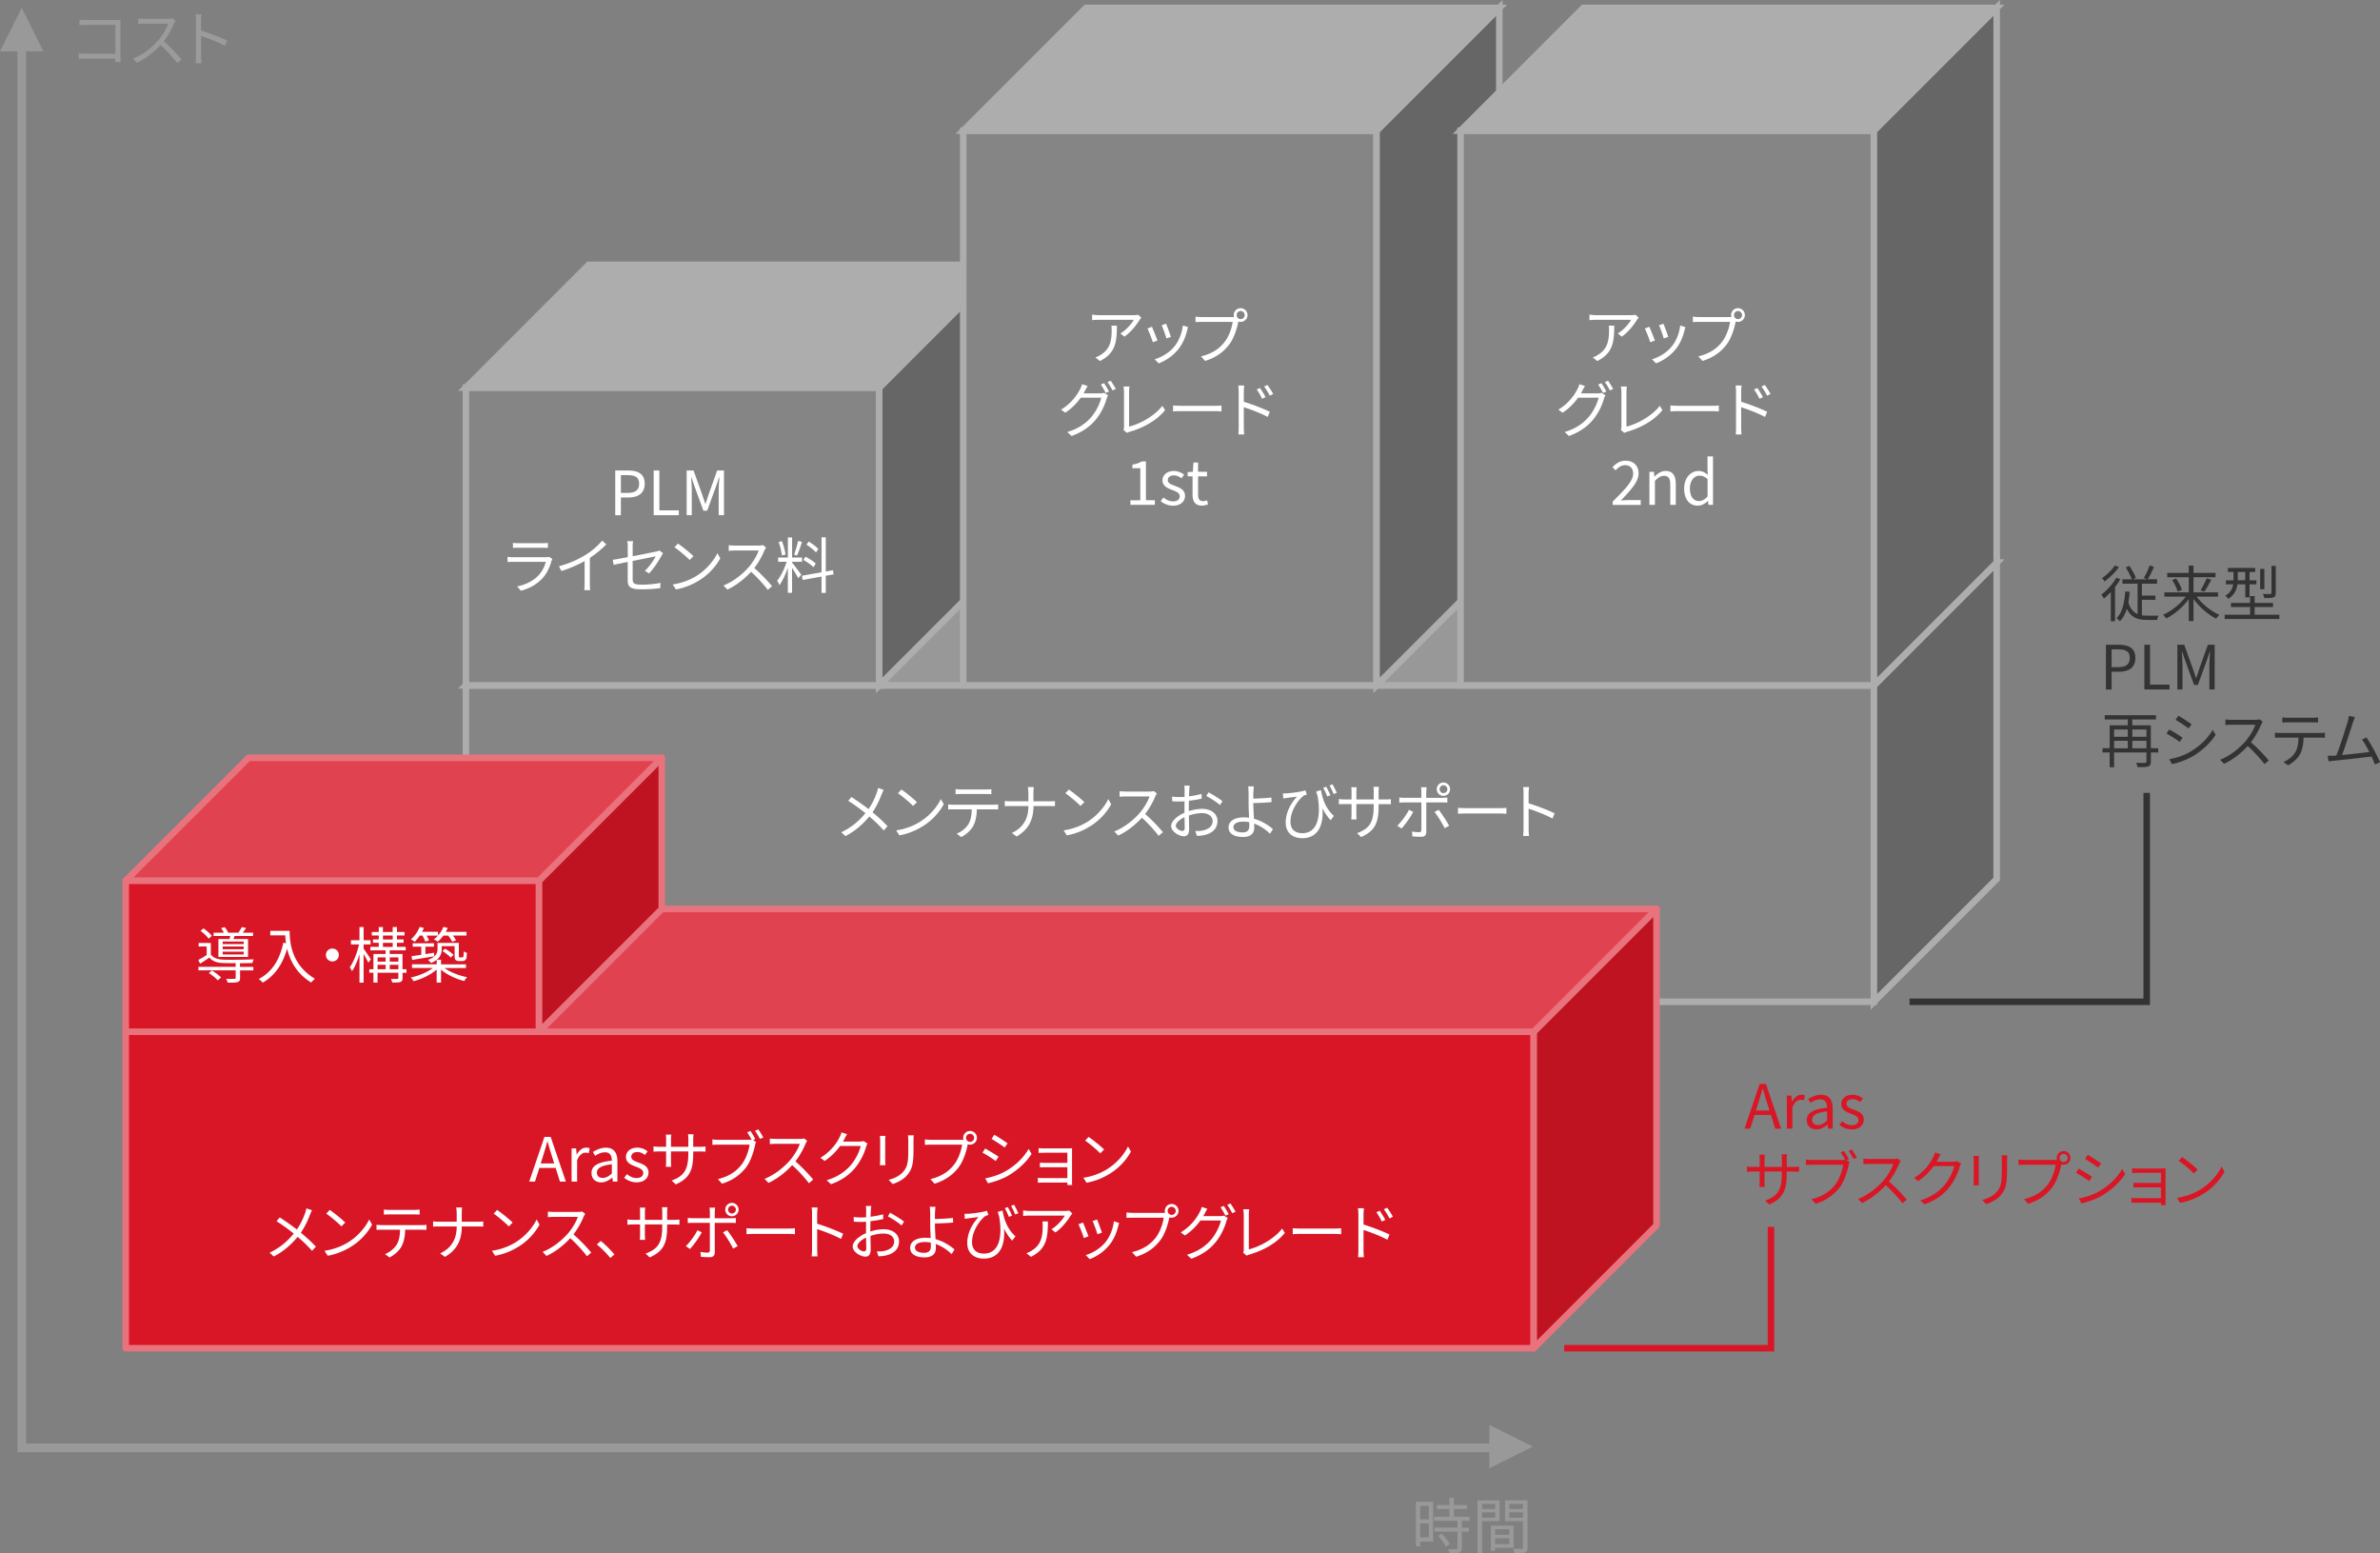 <svg id="b" data-name="レイヤー 2" xmlns="http://www.w3.org/2000/svg" viewBox="0 0 547.54 357.31"><rect x="0" y="0" width="547.54" height="357.31" fill="#808080" stroke="none"/><defs><style>.f,.h{stroke-width:0}.i{fill:#bf1321}.i,.j,.l,.n,.p,.q{stroke-width:1.5px}.i,.j,.n,.q{fill-rule:evenodd}.i,.p,.q{stroke:#e8737d;stroke-linecap:round;stroke-linejoin:round}.p{fill:#d91626}.j{fill:#666}.j,.l,.n{stroke-miterlimit:10;stroke:#adadad}.f{fill:#999}.l{fill:#858585}.n{fill:#adadad}.q{fill:#e0424f}.h{fill:#fff}</style></defs><g id="c" data-name="text"><path class="l" d="M107.18 157.64h323.93v72.79H107.18z"/><path class="j" d="m431.11 157.64 28.24-28.24v72.79l-28.24 28.24v-72.79z"/><path style="fill:#989898;stroke:#adadad;stroke-miterlimit:10;fill-rule:evenodd;stroke-width:1.5px" d="m107.18 157.64 28.24-28.24h323.93l-28.24 28.24H107.18z"/><path class="l" d="M107.18 89.16h95.09v68.48h-95.09z"/><path class="j" d="m202.27 89.16 28.24-28.24v68.48l-28.24 28.24V89.16z"/><path class="n" d="m107.18 89.16 28.24-28.24h95.09l-28.24 28.24h-95.09z"/><path class="h" d="M141.54 108.22h2.94c2.3 0 3.84.78 3.84 3.03s-1.53 3.18-3.78 3.18h-1.7v4.08h-1.3v-10.28Zm2.83 5.16c1.81 0 2.66-.66 2.66-2.13s-.91-1.96-2.72-1.96h-1.47v4.09h1.53Zm6.02-5.16h1.3v9.17h4.48v1.11h-5.79v-10.28Zm7.6 0h1.57l1.97 5.5c.24.71.48 1.43.73 2.14h.07c.24-.71.46-1.43.7-2.14l1.96-5.5h1.57v10.28h-1.22v-5.69c0-.88.1-2.13.17-3.03h-.06l-.81 2.34-1.95 5.34h-.87l-1.95-5.34-.81-2.34H159c.06.9.15 2.14.15 3.03v5.69h-1.18v-10.28Zm-31.1 20.75c-.38 1.39-1.01 2.84-2.04 3.98-1.47 1.61-3.22 2.44-5.01 2.93l-.87-.99c1.99-.41 3.74-1.3 4.93-2.56.85-.9 1.41-2.09 1.67-3.1h-7.44c-.34 0-.87.01-1.37.04v-1.18c.52.06 1 .08 1.37.08h7.38c.32 0 .62-.03.77-.11l.8.5c-.07.13-.15.31-.18.41Zm-7.62-4.03h5.5c.45 0 .94-.01 1.28-.07v1.16c-.34-.03-.81-.04-1.29-.04h-5.49c-.43 0-.88.01-1.26.04v-1.16c.36.06.81.07 1.26.07Zm15.45 2.69c1.46-.91 2.86-2.13 3.82-3.29l.94.87c-1.06 1.11-2.35 2.17-3.78 3.12v5.91c0 .53.03 1.22.08 1.5h-1.37c.04-.27.08-.97.08-1.5v-5.18c-1.47.84-3.39 1.68-5.34 2.28l-.56-1.09c2.42-.66 4.57-1.64 6.12-2.62Zm9.7 1.62c-1.42.29-2.66.55-3.24.67l-.21-1.16c.63-.08 1.96-.32 3.45-.6v-2.4c0-.42-.03-.88-.1-1.29h1.33c-.07.41-.1.88-.1 1.29v2.19c2.38-.46 4.83-.97 5.42-1.09.31-.07.57-.15.74-.25l.83.64c-.1.14-.24.38-.34.56-.64 1.16-1.75 2.91-2.87 4.08l-.98-.59c1.05-.95 2.07-2.49 2.49-3.33-.24.04-2.82.56-5.29 1.06v4.17c0 .97.36 1.28 2.03 1.28s2.97-.14 4.37-.41l-.06 1.2c-1.25.18-2.65.28-4.4.28-2.61 0-3.08-.67-3.08-2.06v-4.25Zm15.94 3.13c2.16-1.36 3.87-3.43 4.68-5.15l.67 1.19c-.95 1.75-2.59 3.66-4.71 4.99-1.4.88-3.17 1.74-5.5 2.17l-.74-1.15a14.49 14.49 0 0 0 5.6-2.04Zm-.82-4.45-.88.88c-.7-.73-2.45-2.23-3.49-2.93l.8-.85c.99.66 2.79 2.12 3.57 2.9Zm16.34-1.38c-.48 1.21-1.36 2.84-2.35 4.1 1.47 1.26 3.18 3.08 4.09 4.19l-.98.84c-.94-1.23-2.42-2.89-3.85-4.16-1.5 1.61-3.39 3.15-5.46 4.09l-.9-.94c2.26-.88 4.33-2.55 5.77-4.16.95-1.08 1.97-2.73 2.33-3.89h-5.46c-.49 0-1.26.06-1.42.07v-1.28c.2.03 1 .08 1.42.08h5.41c.46 0 .83-.04 1.05-.11l.71.55c-.08.11-.27.42-.35.62Zm6.35 2.88c.39.43 1.79 2.28 2.1 2.76l-.69.81c-.25-.52-.91-1.6-1.42-2.38v5.74h-.97v-5.76c-.52 1.5-1.23 3.05-1.93 3.99a6.06 6.06 0 0 0-.53-1.01c.81-.98 1.7-2.79 2.19-4.36h-1.96v-.98h2.24v-4.62h.97v4.62h2.28v.98h-2.28v.2Zm-2.35-1.66c-.07-.84-.39-2.13-.76-3.11l.76-.18c.41.97.73 2.23.83 3.07l-.83.22Zm4.63-3.13c-.34 1.05-.77 2.37-1.15 3.15l-.67-.22c.32-.83.71-2.21.92-3.15l.9.22Zm5.47 7.79v3.94H189v-3.75l-4.34.78-.17-.97 4.51-.8v-8.04h.98v7.86l1.65-.29.15.95-1.81.32Zm-2.83-1.96c-.49-.52-1.49-1.23-2.33-1.68l.49-.73c.83.43 1.86 1.06 2.35 1.57l-.52.84Zm.58-3.39c-.45-.53-1.4-1.29-2.2-1.81l.53-.7c.79.48 1.75 1.19 2.2 1.71l-.53.8Z"/><path class="l" d="M221.6 30.05h95.09v127.59H221.6z"/><path class="j" d="m316.69 30.05 28.24-28.24V129.4l-28.24 28.24V30.05z"/><path class="n" d="m221.6 30.05 28.24-28.24h95.09l-28.24 28.24H221.6z"/><path class="h" d="M262.17 73.57c-.56.95-1.89 2.76-3.49 3.87l-.92-.74c1.29-.74 2.61-2.27 3.07-3.14h-7.98c-.52 0-1.05.03-1.6.08v-1.28c.49.07 1.08.13 1.6.13h8.04c.27 0 .77-.04.98-.08l.69.66c-.1.14-.28.35-.38.5Zm-9.12 9.48-1.04-.84c.39-.13.87-.35 1.26-.63 2.17-1.33 2.48-3.32 2.48-5.66 0-.34-.01-.64-.06-1.01h1.26c0 3.8-.34 6.36-3.91 8.14Zm13.24-4.72-1.07.39c-.21-.73-.97-2.66-1.25-3.15l1.04-.41c.28.6 1.01 2.44 1.28 3.17Zm6.84-2.38c-.38 1.54-.98 3.04-1.99 4.3-1.29 1.65-3 2.73-4.57 3.33l-.92-.94c1.62-.48 3.4-1.54 4.55-2.98 1-1.22 1.72-3 1.93-4.79l1.2.38c-.1.29-.15.52-.21.7Zm-3.75 1.54-1.04.36c-.15-.63-.8-2.41-1.09-3.04l1.02-.35c.24.56.92 2.41 1.11 3.03Zm16.04-6.6c.87 0 1.58.71 1.58 1.58s-.71 1.57-1.58 1.57c-.18 0-.36-.03-.53-.08 0 .04-.01.1-.03.15-.29 1.47-.98 3.73-2.09 5.17-1.27 1.64-2.94 2.94-5.52 3.74l-.95-1.05c2.72-.67 4.3-1.86 5.46-3.36.99-1.28 1.65-3.22 1.83-4.57h-7.16c-.56 0-1.04.03-1.4.04v-1.25c.39.06.94.1 1.4.1h7.03c.13 0 .28 0 .45-.01a1.63 1.63 0 0 1-.07-.45c0-.87.7-1.58 1.57-1.58Zm0 2.51c.52 0 .94-.42.94-.92s-.42-.94-.94-.94-.92.42-.92.94.42.92.92.92Zm-35.81 16.49c-.1.2-.21.39-.32.59h3.8c.38 0 .69-.04.91-.13l.92.56c-.11.2-.25.52-.32.74-.38 1.41-1.23 3.31-2.48 4.83-1.27 1.55-2.96 2.83-5.58 3.81l-1.02-.92c2.58-.76 4.33-2.02 5.6-3.52 1.08-1.28 1.95-3.1 2.23-4.37h-4.72c-.85 1.19-2.02 2.44-3.56 3.45l-.97-.71a11.73 11.73 0 0 0 4.4-4.74c.14-.25.35-.76.43-1.12l1.29.43c-.22.36-.48.84-.62 1.09Zm5.53.16-.76.34c-.28-.56-.76-1.41-1.13-1.93l.74-.32c.35.5.85 1.34 1.15 1.92Zm1.57-.58-.76.34c-.31-.6-.77-1.4-1.16-1.92l.74-.32c.36.52.91 1.39 1.18 1.91Zm1.88 8.73v-8.01c0-.36-.07-1-.13-1.28h1.39c-.06.35-.1.87-.1 1.28v7.94c2.68-.67 5.93-2.52 7.66-4.78l.63.98c-1.82 2.26-4.71 3.99-8.19 5-.15.04-.36.11-.59.25l-.81-.7c.1-.22.14-.41.14-.69Zm13.23-4.86h7.68c.7 0 1.21-.04 1.51-.07v1.37c-.28-.01-.87-.07-1.5-.07h-7.69c-.77 0-1.51.03-1.95.07v-1.37c.42.03 1.16.07 1.95.07Zm13.15-3.21c0-.39-.03-1.02-.11-1.46h1.39c-.06.43-.1 1.04-.1 1.46v2.28c1.85.57 4.5 1.57 5.98 2.31l-.49 1.19c-1.51-.83-3.94-1.75-5.49-2.24v4.61c0 .45.04 1.21.08 1.65h-1.34c.06-.45.08-1.13.08-1.65v-8.15Zm6.19 1.23-.8.36c-.35-.73-.78-1.5-1.25-2.13l.77-.35c.35.52.95 1.46 1.27 2.11Zm1.74-.74-.78.39c-.38-.74-.83-1.49-1.3-2.1l.77-.36c.36.49.98 1.43 1.32 2.07Zm-32.84 24.45h2.28v-7.37h-1.82v-.83c.91-.15 1.57-.39 2.13-.73h.98v8.92h2.06v1.06h-5.63v-1.06Zm6.97.2.63-.84c.66.53 1.34.9 2.25.9 1.01 0 1.5-.53 1.5-1.19 0-.78-.9-1.12-1.74-1.44-1.06-.39-2.23-.91-2.23-2.2 0-1.2.98-2.16 2.63-2.16.94 0 1.76.39 2.35.85l-.62.83c-.52-.39-1.05-.67-1.72-.67-.97 0-1.42.5-1.42 1.09 0 .73.78.99 1.64 1.32 1.11.42 2.33.87 2.33 2.31 0 1.23-.98 2.25-2.77 2.25-1.08 0-2.11-.45-2.84-1.05Zm7.33-1.49v-4.22h-1.13v-.97l1.19-.07.15-2.14h1.06v2.14h2.06v1.04h-2.06v4.24c0 .94.29 1.47 1.18 1.47.27 0 .62-.1.87-.2l.25.95c-.43.14-.94.28-1.4.28-1.62 0-2.17-1.02-2.17-2.54Z"/><path class="l" d="M336.02 30.05h95.09v127.59h-95.09z"/><path class="j" d="m431.11 30.05 28.24-28.24V129.4l-28.24 28.24V30.05z"/><path class="n" d="m336.02 30.05 28.24-28.24h95.09l-28.24 28.24h-95.09z"/><path class="h" d="M376.59 73.57c-.56.95-1.89 2.76-3.49 3.87l-.92-.74c1.29-.74 2.61-2.27 3.07-3.14h-7.98c-.52 0-1.05.03-1.6.08v-1.28c.49.07 1.08.13 1.6.13h8.04c.27 0 .77-.04.98-.08l.69.66c-.1.14-.28.35-.38.5Zm-9.12 9.48-1.04-.84c.39-.13.87-.35 1.26-.63 2.17-1.33 2.48-3.32 2.48-5.66 0-.34-.01-.64-.06-1.01h1.26c0 3.8-.34 6.36-3.91 8.14Zm13.25-4.72-1.07.39c-.21-.73-.97-2.66-1.25-3.15l1.04-.41c.28.6 1.01 2.44 1.28 3.17Zm6.83-2.38c-.38 1.54-.98 3.04-1.99 4.3-1.29 1.65-3 2.73-4.57 3.33l-.92-.94c1.62-.48 3.4-1.54 4.55-2.98 1-1.22 1.72-3 1.93-4.79l1.2.38c-.1.29-.15.52-.21.7Zm-3.75 1.54-1.04.36c-.15-.63-.8-2.41-1.09-3.04l1.02-.35c.24.56.92 2.41 1.11 3.03Zm16.04-6.6c.87 0 1.58.71 1.58 1.58s-.71 1.57-1.58 1.57c-.18 0-.36-.03-.53-.08 0 .04-.01.1-.03.15-.29 1.47-.98 3.73-2.09 5.17-1.27 1.64-2.94 2.94-5.52 3.74l-.95-1.05c2.72-.67 4.3-1.86 5.46-3.36.99-1.28 1.65-3.22 1.83-4.57h-7.16c-.56 0-1.04.03-1.4.04v-1.25c.39.06.94.1 1.4.1h7.03c.13 0 .28 0 .45-.01a1.63 1.63 0 0 1-.07-.45c0-.87.7-1.58 1.57-1.58Zm0 2.51c.52 0 .94-.42.94-.92s-.42-.94-.94-.94-.92.42-.92.94.42.92.92.92Zm-35.81 16.49c-.1.2-.21.39-.32.59h3.8c.38 0 .69-.04.91-.13l.92.56c-.11.2-.25.52-.32.74-.38 1.41-1.23 3.31-2.48 4.83-1.27 1.55-2.96 2.83-5.58 3.81l-1.02-.92c2.58-.76 4.33-2.02 5.6-3.52 1.08-1.28 1.95-3.1 2.23-4.37h-4.72c-.85 1.19-2.02 2.44-3.56 3.45l-.97-.71a11.73 11.73 0 0 0 4.4-4.74c.14-.25.35-.76.43-1.12l1.29.43c-.22.36-.48.84-.62 1.09Zm5.53.16-.76.34c-.28-.56-.76-1.41-1.13-1.93l.74-.32c.35.5.85 1.34 1.15 1.92Zm1.57-.58-.76.34c-.31-.6-.77-1.4-1.16-1.92l.74-.32c.36.52.91 1.39 1.18 1.91Zm1.89 8.73v-8.01c0-.36-.07-1-.13-1.28h1.39c-.06.35-.1.87-.1 1.28v7.94c2.68-.67 5.93-2.52 7.66-4.78l.63.98c-1.82 2.26-4.71 3.99-8.19 5-.15.04-.36.11-.59.25l-.81-.7c.1-.22.14-.41.14-.69Zm13.22-4.86h7.68c.7 0 1.21-.04 1.51-.07v1.37c-.28-.01-.87-.07-1.5-.07h-7.69c-.77 0-1.51.03-1.95.07v-1.37c.42.03 1.16.07 1.95.07Zm13.15-3.21c0-.39-.03-1.02-.11-1.46h1.39c-.06.43-.1 1.04-.1 1.46v2.28c1.85.57 4.5 1.57 5.98 2.31l-.49 1.19c-1.51-.83-3.94-1.75-5.49-2.24v4.61c0 .45.04 1.21.08 1.65h-1.34c.06-.45.08-1.13.08-1.65v-8.15Zm6.19 1.23-.8.36c-.35-.73-.78-1.5-1.25-2.13l.77-.35c.35.52.95 1.46 1.27 2.11Zm1.74-.74-.78.39c-.38-.74-.83-1.49-1.3-2.1l.77-.36c.36.49.98 1.43 1.32 2.07Zm-36.31 24.76c3.01-3 4.71-4.79 4.71-6.43 0-1.13-.62-1.95-1.89-1.95-.84 0-1.57.53-2.13 1.19l-.74-.71c.84-.91 1.72-1.51 3.03-1.51 1.83 0 2.98 1.16 2.98 2.93 0 1.88-1.71 3.74-4.08 6.23.53-.04 1.15-.1 1.68-.1h2.9v1.11h-6.46v-.76Zm8.44-6.85h1.05l.11 1.09h.04c.73-.71 1.51-1.29 2.55-1.29 1.6 0 2.33 1.04 2.33 2.98v4.82h-1.27v-4.65c0-1.43-.43-2.03-1.44-2.03-.78 0-1.32.39-2.09 1.16v5.52h-1.27v-7.61Zm8.01 3.81c0-2.47 1.55-4.01 3.29-4.01.9 0 1.47.34 2.14.9l-.06-1.32v-2.93h1.26v11.15h-1.04l-.11-.9h-.04c-.6.59-1.4 1.08-2.31 1.08-1.91 0-3.14-1.44-3.14-3.98Zm5.38 1.86v-3.99c-.66-.58-1.23-.8-1.86-.8-1.23 0-2.2 1.18-2.2 2.91 0 1.84.76 2.93 2.1 2.93.7 0 1.32-.35 1.96-1.05Z"/><path class="f" d="m342.63 337.74 10-5-10-5v10zm-12.92 16.83h-3.01v1.13h-.95v-10.27h3.96v9.13Zm-3.01-8.2v3.11h2.03v-3.11h-2.03Zm2.03 7.26v-3.24h-2.03v3.24h2.03Zm7.58-3.82v1.58h1.62v.92h-1.62v3.75c0 .59-.15.9-.57 1.05-.43.15-1.13.17-2.27.17-.04-.28-.18-.7-.34-.97.87.03 1.64.03 1.86.01.24-.01.31-.07.31-.28v-3.74h-5.29v-.92h5.29v-1.58h-5.37v-.92h3.52v-1.78h-2.91v-.92h2.91v-1.67h1.02v1.67h3.01v.92h-3.01v1.78h3.61v.92h-1.78Zm-4.61 2.99c.71.7 1.5 1.69 1.82 2.38l-.88.56c-.32-.69-1.07-1.72-1.78-2.47l.84-.48Zm9.26-2.91v7.42h-1.04v-12.2h5.06v4.78h-4.02Zm0-3.96v1.16h3.03v-1.16h-3.03Zm3.03 3.16v-1.23h-3.03v1.23h3.03Zm-.04 6.92v.7h-.94v-5.77h5.2v5.07h-4.26Zm0-4.26v1.29h3.29v-1.29h-3.29Zm3.29 3.43v-1.36h-3.29v1.36h3.29Zm4.17.75c0 .66-.15 1.01-.62 1.19-.45.17-1.19.18-2.35.18-.04-.29-.21-.78-.36-1.06.85.04 1.71.03 1.96.01.24 0 .32-.08.32-.34v-6.01h-4.13v-4.79h5.18v10.81Zm-4.18-10v1.16h3.14v-1.16h-3.14Zm3.13 3.18v-1.25h-3.14v1.25h3.14Z"/><path d="M487.8 133.22c-.35.62-.76 1.23-1.22 1.83v7.83h-.97v-6.7c-.52.56-1.05 1.08-1.58 1.5-.1-.21-.42-.7-.59-.91 1.27-.95 2.61-2.41 3.43-3.88l.92.32Zm-.31-2.8c-.83 1.19-2.13 2.48-3.31 3.32-.14-.21-.41-.57-.59-.76 1.09-.73 2.33-1.93 2.94-2.91l.95.35Zm5.27 11.11c.38.06.78.08 1.22.08.31.01 2.19 0 2.62 0-.15.24-.31.7-.34.98h-2.35c-2.12 0-3.64-.52-4.61-2.55-.35 1.13-.85 2.09-1.58 2.86-.15-.2-.57-.55-.8-.71 1.37-1.33 1.83-3.47 2-6.15l1.04.08c-.07.88-.17 1.71-.31 2.48.46 1.46 1.18 2.24 2.12 2.65v-6.99h-3.49v-1.01h2.17c-.29-.77-.88-1.89-1.39-2.75l.85-.34c.56.87 1.19 2 1.47 2.75l-.7.34h3.31l-.78-.31c.46-.77 1.04-2 1.34-2.89l1 .36c-.42.98-.98 2.07-1.42 2.83h2.13v1.01h-3.5V137h3.12v.97h-3.12v3.56Zm12.58-4.3c1.28 1.71 3.35 3.38 5.24 4.19-.22.21-.56.6-.73.88-1.86-.92-3.87-2.68-5.22-4.52v5.07h-1.08v-5.04c-1.36 1.85-3.35 3.53-5.18 4.44-.17-.25-.5-.64-.73-.85 1.88-.81 3.94-2.45 5.21-4.16h-4.92v-.99h5.62v-3.49h-4.96v-.99h4.96v-1.67h1.08v1.67h5.07v.99h-5.07v3.49h5.66v.99h-4.95Zm-4.7-4.16c.56.81 1.13 1.89 1.33 2.62l-.98.38c-.18-.7-.71-1.83-1.26-2.65l.91-.35Zm5.61 2.73c.48-.76 1.08-1.95 1.42-2.79l1.06.34c-.49.95-1.11 2.06-1.61 2.75l-.87-.29Zm18.14 5.6v.98h-12.58v-.98h5.84v-1.77h-4.4v-.95h4.4v-1.57h1.05v1.57h4.23v.95h-4.23v1.77h5.69Zm-9.64-7c-.17 1.2-.69 2.45-2.1 3.35-.14-.2-.49-.57-.69-.73 1.22-.74 1.65-1.68 1.82-2.62h-1.7v-.92h1.77v-1.92h-1.3v-.92h6.28v.92h-1.3v1.92h1.58v.92h-1.58v3h-.98v-3h-1.79Zm.07-.93h1.72v-1.92h-1.72v1.92Zm6.12 2.05h-.97v-4.66h.97v4.66Zm2.62.87c0 .57-.11.84-.53 1.01-.42.15-1.09.17-2.09.17-.04-.28-.2-.67-.35-.95.8.03 1.5.03 1.71 0 .21 0 .27-.06.27-.25v-6.21h.99v6.23Zm-39.07 11.91h2.94c2.3 0 3.84.78 3.84 3.03s-1.53 3.18-3.78 3.18h-1.7v4.08h-1.3v-10.28Zm2.83 5.15c1.81 0 2.66-.66 2.66-2.13s-.91-1.96-2.72-1.96h-1.47v4.09h1.53Zm6.02-5.15h1.3v9.17h4.48v1.11h-5.79V148.3Zm7.6 0h1.57l1.97 5.5c.24.71.48 1.43.73 2.14h.07c.24-.71.46-1.43.7-2.14l1.96-5.5h1.57v10.28h-1.22v-5.69c0-.88.1-2.13.17-3.03h-.06l-.81 2.34-1.95 5.34h-.87l-1.95-5.34-.81-2.34h-.06c.06.9.15 2.14.15 3.03v5.69h-1.18V148.3Zm-4.41 24.78h-1.7v2.1c0 .63-.15.94-.6 1.11-.46.17-1.23.18-2.44.18-.06-.28-.22-.73-.38-1 .92.03 1.82.01 2.06 0 .25 0 .34-.07.34-.29v-2.1h-7.44v3.4h-1.02v-3.4h-1.65v-.97h1.65v-5.28h4.17v-1.34h-5.31v-.98H496v.98h-5.45v1.34h4.27v5.28h1.7v.97Zm-10.16-5.29v1.69h3.15v-1.69h-3.15Zm0 4.33h3.15v-1.72h-3.15v1.72Zm4.19-4.33v1.69h3.25v-1.69h-3.25Zm3.25 4.33v-1.72h-3.25v1.72h3.25Zm8.31-2.45-.64.98c-.69-.5-2.21-1.49-3.05-1.92l.62-.95c.83.45 2.46 1.44 3.08 1.89Zm1.63 3.33c2.33-1.33 4.17-3.15 5.31-5.13l.67 1.15c-1.21 1.89-3.15 3.7-5.38 5.01-1.42.81-3.35 1.47-4.65 1.74l-.64-1.13c1.54-.27 3.28-.83 4.69-1.64Zm.44-6.4-.66.95c-.67-.5-2.19-1.51-3.01-1.99l.63-.94c.83.46 2.44 1.53 3.04 1.97Zm16.02.03c-.48 1.21-1.36 2.84-2.35 4.1 1.47 1.26 3.18 3.08 4.09 4.19l-.98.84c-.94-1.23-2.42-2.89-3.85-4.16-1.5 1.61-3.39 3.15-5.46 4.09l-.9-.94c2.26-.88 4.33-2.55 5.77-4.16.95-1.08 1.97-2.73 2.33-3.89h-5.46c-.49 0-1.26.06-1.42.07v-1.28c.2.03 1 .08 1.42.08h5.41c.46 0 .83-.04 1.05-.11l.71.55c-.08.11-.27.42-.35.62Zm4.4 1.97h9.17c.29 0 .76-.01 1.09-.07v1.16c-.31-.01-.76-.03-1.09-.03h-3.81c-.04 1.51-.27 2.79-.83 3.82-.5.94-1.57 1.95-2.76 2.56l-1.04-.77c1.09-.45 2.1-1.26 2.65-2.14.62-.98.77-2.16.81-3.47h-4.2c-.42 0-.83 0-1.22.03v-1.16c.39.04.78.07 1.22.07Zm1.72-3.5H532c.39 0 .9-.03 1.3-.08v1.16c-.41-.03-.9-.04-1.3-.04h-5.66c-.46 0-.92.01-1.27.04v-1.16c.39.04.81.08 1.26.08Zm14.97 1.13c-.41 1.32-1.79 5.62-2.49 7.44 2.06-.2 4.75-.49 6.29-.7-.56-1.11-1.19-2.2-1.71-2.87l1.05-.48c.99 1.44 2.52 4.26 3.11 5.7l-1.18.53c-.18-.5-.45-1.15-.77-1.83-2.16.28-6.85.8-8.73.97-.35.03-.76.1-1.16.15l-.21-1.3c.42.01.9 0 1.3-.01.21-.01.45-.03.7-.04.78-1.93 2.21-6.42 2.61-7.79.17-.64.22-.98.27-1.34l1.4.28c-.14.35-.29.71-.48 1.3Z" style="stroke-width:0;fill:#333"/><path d="M404.83 249.32h1.44l3.49 10.28h-1.37l-.98-3.14h-3.75l-1 3.14h-1.32l3.49-10.28Zm-.86 6.11h3.11l-.49-1.57c-.38-1.16-.7-2.28-1.04-3.47h-.06c-.32 1.2-.66 2.31-1.02 3.47l-.5 1.57Zm7.11-3.43h1.05l.11 1.39h.04c.53-.97 1.3-1.58 2.16-1.58.34 0 .57.04.81.17l-.24 1.12c-.25-.1-.43-.13-.74-.13-.63 0-1.42.45-1.92 1.75v4.89h-1.27V252Zm4.58 5.63c0-1.65 1.44-2.48 4.68-2.84 0-.98-.32-1.92-1.57-1.92-.88 0-1.68.41-2.28.81l-.5-.88c.7-.45 1.78-.99 3-.99 1.85 0 2.63 1.25 2.63 3.12v4.68h-1.05l-.11-.91h-.04c-.73.6-1.58 1.09-2.52 1.09-1.28 0-2.23-.78-2.23-2.16Zm4.68.13v-2.13c-2.56.31-3.43.94-3.43 1.92 0 .87.59 1.22 1.34 1.22s1.34-.35 2.09-1.01Zm2.84.98.63-.84c.66.53 1.34.9 2.25.9 1.01 0 1.5-.53 1.5-1.19 0-.78-.9-1.12-1.74-1.44-1.06-.39-2.23-.91-2.23-2.2 0-1.2.98-2.16 2.63-2.16.94 0 1.76.39 2.35.85l-.62.83c-.52-.39-1.05-.67-1.72-.67-.97 0-1.42.5-1.42 1.09 0 .73.78.99 1.64 1.32 1.11.42 2.33.87 2.33 2.31 0 1.23-.98 2.25-2.77 2.25-1.08 0-2.11-.45-2.84-1.05Zm-16.13 18.31-.94-.88c2.55-.98 3.82-2.18 3.82-6.11v-.59h-3.99v2.27c0 .52.04 1.13.06 1.27h-1.23c.01-.14.06-.74.06-1.27v-2.27h-1.51c-.6 0-1.23.04-1.4.06v-1.22c.13.03.81.1 1.4.1h1.51v-1.79c0-.29-.01-.7-.06-1.02h1.25c-.01.14-.07.53-.07 1.02v1.79h3.99v-1.75c0-.55-.04-1.01-.07-1.15h1.26c-.01.14-.07.6-.07 1.15v1.75h1.54c.62 0 1.09-.04 1.29-.07v1.18c-.15-.01-.67-.04-1.29-.04h-1.54v.5c0 3.73-.8 5.65-4.01 7.07Zm18.3-10.44-.53.24.69.43c-.1.2-.15.42-.21.7-.31 1.47-.98 3.73-2.09 5.17-1.29 1.64-2.96 2.94-5.52 3.74l-.95-1.05c2.72-.67 4.29-1.86 5.46-3.36.99-1.28 1.64-3.22 1.83-4.57h-7.17c-.55 0-1.04.03-1.39.04v-1.25c.38.06.94.1 1.4.1h7.02c.18 0 .39 0 .6-.04-.29-.55-.7-1.23-1.02-1.68l.77-.32c.32.48.83 1.32 1.11 1.85Zm1.84-.36-.77.34c-.31-.57-.77-1.37-1.15-1.86l.77-.32c.35.48.85 1.32 1.15 1.85Zm9.73 1.4c-.48 1.21-1.36 2.84-2.35 4.1 1.47 1.26 3.18 3.08 4.09 4.19l-.98.84c-.94-1.23-2.42-2.89-3.85-4.16-1.5 1.61-3.39 3.15-5.46 4.09l-.9-.94c2.26-.88 4.33-2.55 5.77-4.16.95-1.08 1.97-2.73 2.33-3.89h-5.46c-.49 0-1.26.06-1.42.07v-1.28c.2.03 1 .08 1.42.08h5.41c.46 0 .83-.04 1.05-.11l.71.55c-.08.11-.27.42-.35.62Zm8.93-1.02c-.1.2-.21.39-.34.59h3.8c.38 0 .69-.04.91-.14l.94.57c-.11.2-.25.52-.32.74-.38 1.42-1.25 3.31-2.49 4.82-1.28 1.55-2.94 2.84-5.58 3.81l-1.01-.91c2.56-.76 4.31-2.03 5.59-3.52 1.09-1.29 1.95-3.1 2.24-4.37h-4.73c-.85 1.18-2.03 2.42-3.56 3.45l-.97-.73c2.41-1.44 3.8-3.47 4.4-4.73.14-.24.35-.74.43-1.11l1.3.42c-.24.36-.49.84-.62 1.11Zm9.38.26v4.68c0 .35.03.81.06 1.07H454c.03-.21.07-.66.07-1.08v-4.66c0-.25-.03-.74-.06-1.01h1.27c-.03.27-.06.67-.06 1.01Zm6.51.1v2.27c0 3.36-.46 4.47-1.47 5.67-.91 1.09-2.31 1.69-3.33 2.04l-.91-.97c1.29-.32 2.48-.88 3.35-1.86.99-1.16 1.16-2.3 1.16-4.95v-2.21c0-.48-.03-.87-.07-1.22h1.32c-.03.35-.04.74-.04 1.22Zm13.01-2.23c.87 0 1.58.71 1.58 1.58s-.71 1.57-1.58 1.57c-.18 0-.36-.03-.53-.08 0 .04-.01.1-.03.15-.29 1.47-.98 3.73-2.09 5.17-1.27 1.64-2.94 2.94-5.52 3.74l-.95-1.05c2.72-.67 4.3-1.86 5.46-3.36.99-1.28 1.65-3.22 1.83-4.57h-7.16c-.56 0-1.04.03-1.4.04v-1.25c.39.06.94.1 1.4.1h7.03c.13 0 .28 0 .45-.01a1.63 1.63 0 0 1-.07-.45c0-.87.7-1.58 1.57-1.58Zm0 2.51c.52 0 .94-.42.94-.92s-.42-.94-.94-.94-.92.42-.92.94.42.92.92.92Zm6.54 3.42-.64.98c-.69-.5-2.21-1.49-3.05-1.92l.62-.95c.83.45 2.46 1.44 3.08 1.89Zm1.63 3.33c2.33-1.33 4.17-3.15 5.31-5.13l.67 1.15c-1.21 1.89-3.15 3.7-5.38 5.01-1.42.81-3.35 1.47-4.65 1.74l-.64-1.13c1.54-.27 3.28-.83 4.69-1.64Zm.45-6.4-.66.95c-.67-.5-2.19-1.51-3.01-1.99l.63-.94c.83.46 2.44 1.53 3.04 1.97Zm8.58 1.15h5.42c.31 0 .67-.01.85-.03-.01.15-.01.45-.01.71v6.98c0 .22.01.56.03.76h-1.11c.01-.13.01-.34.01-.56h-5.63c-.45 0-.94.03-1.16.03v-1.12c.22.03.67.06 1.15.06h5.64v-2.49h-5.06c-.49 0-.98.01-1.26.03v-1.08c.27.01.77.04 1.25.04h5.07v-2.33h-5.2c-.36 0-1.18.03-1.43.04v-1.09c.27.03 1.06.06 1.43.06Zm14.46 4.71c2.16-1.36 3.87-3.43 4.68-5.15l.67 1.19c-.95 1.75-2.59 3.66-4.71 4.99-1.4.88-3.17 1.74-5.5 2.17l-.74-1.15a14.49 14.49 0 0 0 5.6-2.04Zm-.82-4.44-.88.88c-.7-.73-2.45-2.23-3.49-2.93l.8-.85c.99.66 2.79 2.12 3.57 2.9Z" style="fill:#d91626;stroke-width:0"/><path class="p" d="M28.92 237.32h323.93v72.79H28.92z"/><path class="i" d="m352.85 237.32 28.24-28.24v72.79l-28.24 28.24v-72.79z"/><path class="q" d="m28.92 237.32 28.24-28.24h323.93l-28.24 28.24H28.92z"/><path class="p" d="M28.92 202.55h95.09v34.77H28.92z"/><path class="i" d="m124.01 202.55 28.24-28.24v34.77l-28.24 28.24v-34.77z"/><path class="q" d="m28.92 202.55 28.24-28.24h95.09l-28.24 28.24H28.92z"/><path class="h" d="M55.23 222.4h3.05v.81h-3.05v1.72c0 .55-.11.81-.55.95-.43.15-1.15.15-2.3.15-.06-.27-.2-.63-.35-.88.9.03 1.68.01 1.9 0 .24 0 .29-.06.29-.24v-1.71h-8.57v-.81h8.57v-.85c-1.09.01-2.14 0-2.84-.03-1.46-.04-2.52-.41-3.22-1.26-.69.48-1.37.94-2.12 1.42l-.42-.87c.59-.29 1.29-.7 1.93-1.12v-1.97H45.7v-.81h2.8v2.63c.53.81 1.58 1.16 2.86 1.21 1.61.06 5.23.01 7-.08-.1.21-.24.57-.28.84-.73.03-1.78.06-2.87.06v.85ZM48 215.92c-.36-.55-1.16-1.3-1.88-1.81l.7-.56c.7.48 1.53 1.19 1.92 1.72l-.74.64Zm.76 7.31c.74.45 1.64 1.12 2.09 1.61l-.76.66c-.41-.5-1.29-1.21-2.04-1.67l.71-.6Zm4.05-7.24c.06-.22.11-.48.17-.7h-3.84v-.76h2.35a5.13 5.13 0 0 0-.63-1.05l.84-.21c.32.35.63.88.79 1.26h2.35c.27-.38.62-.92.79-1.29l.98.22c-.25.39-.53.76-.77 1.07h2.38v.76h-4.26l-.25.7h3.36v4.12h-6.82v-4.12h2.56Zm3.25.57h-4.83v.6h4.83v-.6Zm0 1.15h-4.83v.63h4.83v-.63Zm0 1.19h-4.83v.64h4.83v-.64Zm10.58-4.79c0 2.48.32 7.76 5.81 11.02-.24.17-.66.62-.84.87-3.45-2.09-4.93-5.15-5.56-7.8-1.04 3.63-2.8 6.18-5.59 7.82-.2-.21-.66-.64-.94-.83 3.1-1.61 4.82-4.43 5.67-8.35l.62.1c-.1-.64-.15-1.26-.18-1.79h-3.45v-1.04h4.45Zm11.31 5.55c0 .83-.66 1.49-1.48 1.49s-1.49-.66-1.49-1.49.66-1.48 1.49-1.48 1.48.66 1.48 1.48Zm6.79 1.77c-.2-.45-.69-1.3-1.09-1.99v6.58h-.95v-6.54c-.46 1.53-1.06 3-1.71 3.91-.11-.27-.36-.66-.53-.9.87-1.16 1.72-3.35 2.13-5.25h-1.85v-.97h1.96v-3.03h.95v3.03h1.6v.97h-1.6v.97c.39.52 1.43 2.07 1.67 2.45l-.57.77Zm8.77 2.33h-.9v1.19c0 .49-.1.76-.48.91-.36.14-.97.14-1.89.14-.04-.24-.18-.6-.29-.84.67.03 1.27.01 1.47.01.17-.01.22-.07.22-.24v-1.18h-4.78v2.24h-.95v-2.24h-.95v-.81h.95v-3.52h2.8v-.83h-3.5v-.8h1.93v-.94h-1.33v-.77h1.33v-.91h-1.61v-.79h1.61v-1.15h.95v1.15h2.25v-1.15h.98v1.15h1.74v.79h-1.74v.91h1.53v.77h-1.53v.94h2.02v.8h-3.68v.83h2.94v3.52h.9v.81Zm-6.64-3.54v.97h1.85v-.97h-1.85Zm0 2.73h1.85v-1.02h-1.85v1.02Zm1.23-6.85h2.25v-.91H88.1v.91Zm0 1.71h2.25v-.94H88.1v.94Zm1.57 2.41v.97h1.98v-.97h-1.98Zm1.98 2.73v-1.02h-1.98v1.02h1.98Zm10.62-.28c1.29.95 3.36 1.75 5.2 2.1-.22.21-.53.62-.67.88-1.86-.46-3.99-1.44-5.34-2.62v2.98h-1v-3c-1.36 1.2-3.47 2.21-5.32 2.68-.14-.27-.43-.63-.66-.84 1.81-.38 3.84-1.21 5.1-2.19h-4.8v-.85h5.69v-1.05c-.34.28-.77.52-1.33.74-.13-.21-.49-.57-.67-.71 1.86-.69 2.19-1.62 2.19-2.52v-1.39h4.9v2.83c0 .25 0 .41.07.46.04.03.11.04.22.04h.36c.11 0 .22 0 .28-.04.07-.03.11-.13.15-.29.03-.17.04-.56.06-1.08.17.17.48.29.71.36-.01.53-.06 1.12-.14 1.32a.76.76 0 0 1-.39.45c-.14.1-.42.13-.63.13h-.64c-.28 0-.59-.07-.77-.24-.2-.18-.25-.41-.25-1.15v-2.04h-2.97v.69c0 .83-.24 1.71-1.13 2.44h.98v1.06h5.74v.85h-4.93Zm-5.69-7.48c-.38.55-.78 1.05-1.19 1.44-.2-.17-.6-.43-.84-.57.83-.71 1.58-1.79 2-2.86l.97.25c-.13.29-.27.59-.42.88h3.68v.84c.52-.57.95-1.27 1.23-1.97l.99.24c-.13.31-.28.6-.43.9h4.75v.85h-3.12c.29.38.57.8.71 1.11l-.88.31c-.17-.39-.55-.94-.91-1.41h-1.11c-.41.53-.84 1.01-1.29 1.39-.2-.15-.66-.39-.9-.52.34-.25.64-.55.94-.87h-2.63c.24.39.45.83.55 1.13l-.85.25c-.11-.36-.38-.91-.64-1.39h-.6Zm-1.9 4.75c.62-.08 1.4-.2 2.24-.32v-1.88h-1.98v-.76h4.9v.76h-1.97v1.72c.64-.1 1.32-.2 1.99-.31l.04.81c-1.82.31-3.7.6-5.07.84l-.15-.87Zm7.7-1.73c.7.39 1.54.99 1.95 1.43l-.62.63c-.41-.45-1.23-1.09-1.92-1.51l.59-.55Zm22.87 43.29h1.44l3.49 10.28h-1.37l-.98-3.14h-3.75l-1 3.14h-1.32l3.49-10.28Zm-.86 6.11h3.11l-.49-1.57c-.38-1.16-.7-2.28-1.04-3.47h-.06c-.32 1.2-.66 2.31-1.02 3.47l-.5 1.57Zm7.11-3.44h1.05l.11 1.39h.04c.53-.97 1.3-1.58 2.16-1.58.34 0 .57.04.81.17l-.24 1.12c-.25-.1-.43-.13-.74-.13-.63 0-1.42.45-1.92 1.75v4.89h-1.27v-7.61Zm4.58 5.64c0-1.65 1.44-2.48 4.68-2.84 0-.98-.32-1.92-1.57-1.92-.88 0-1.68.41-2.28.81l-.5-.88c.7-.45 1.78-.99 3-.99 1.85 0 2.63 1.25 2.63 3.12v4.68h-1.05l-.11-.91h-.04c-.73.6-1.58 1.09-2.52 1.09-1.28 0-2.23-.78-2.23-2.16Zm4.68.12v-2.13c-2.56.31-3.43.94-3.43 1.92 0 .87.59 1.22 1.34 1.22s1.34-.35 2.09-1.01Zm2.84.98.63-.84c.66.53 1.34.9 2.25.9 1.01 0 1.5-.53 1.5-1.19 0-.78-.9-1.12-1.74-1.44-1.06-.39-2.23-.91-2.23-2.2 0-1.2.98-2.16 2.63-2.16.94 0 1.76.39 2.35.85l-.62.83c-.52-.39-1.05-.67-1.72-.67-.97 0-1.42.5-1.42 1.09 0 .73.78.99 1.64 1.32 1.11.42 2.33.87 2.33 2.31 0 1.23-.98 2.25-2.77 2.25-1.08 0-2.11-.45-2.84-1.05Zm11.87 1.52-.94-.88c2.55-.98 3.82-2.18 3.82-6.11v-.59h-3.99v2.27c0 .52.04 1.13.06 1.27h-1.23c.01-.14.06-.74.06-1.27v-2.27h-1.51c-.6 0-1.23.04-1.4.06v-1.22c.13.03.81.1 1.4.1h1.51V262c0-.29-.01-.7-.06-1.02h1.25c-.01.14-.07.53-.07 1.02v1.79h3.99v-1.75c0-.55-.04-1.01-.07-1.15h1.26c-.01.14-.07.6-.07 1.15v1.75h1.54c.62 0 1.09-.04 1.29-.07v1.18c-.15-.01-.67-.04-1.29-.04h-1.54v.5c0 3.73-.8 5.65-4.01 7.07Zm18.3-10.44-.53.24.69.43c-.1.2-.15.42-.21.7-.31 1.47-.98 3.73-2.09 5.17-1.29 1.64-2.96 2.94-5.52 3.74l-.95-1.05c2.72-.67 4.29-1.86 5.46-3.36.99-1.28 1.64-3.22 1.83-4.57h-7.17c-.55 0-1.04.03-1.39.04v-1.25c.38.06.94.1 1.4.1h7.02c.18 0 .39 0 .6-.04-.29-.55-.7-1.23-1.02-1.68l.77-.32c.32.48.83 1.32 1.11 1.85Zm1.84-.36-.77.34c-.31-.57-.77-1.37-1.15-1.86l.77-.32c.35.48.85 1.32 1.15 1.85Zm9.73 1.4c-.48 1.21-1.36 2.84-2.35 4.1 1.47 1.26 3.18 3.08 4.09 4.19l-.98.84c-.94-1.23-2.42-2.89-3.85-4.16-1.5 1.61-3.39 3.15-5.46 4.09l-.9-.94c2.26-.88 4.33-2.55 5.77-4.16.95-1.08 1.97-2.73 2.33-3.89h-5.46c-.49 0-1.26.06-1.42.07v-1.28c.2.03 1 .08 1.42.08h5.41c.46 0 .83-.04 1.05-.11l.71.55c-.08.11-.27.42-.35.62Zm8.93-1.03c-.1.2-.21.39-.34.59h3.8c.38 0 .69-.04.91-.14l.94.57c-.11.2-.25.52-.32.74-.38 1.42-1.25 3.31-2.49 4.82-1.28 1.55-2.94 2.84-5.58 3.81l-1.01-.91c2.56-.76 4.31-2.03 5.59-3.52 1.09-1.29 1.95-3.09 2.24-4.37h-4.73c-.85 1.18-2.03 2.42-3.56 3.45l-.97-.73c2.41-1.44 3.8-3.47 4.4-4.73.14-.24.35-.74.43-1.11l1.3.42c-.24.36-.49.84-.62 1.11Zm9.38.27v4.68c0 .35.03.81.06 1.07h-1.29c.03-.21.07-.66.07-1.08v-4.66c0-.25-.03-.74-.06-1.01h1.27c-.03.27-.06.67-.06 1.01Zm6.51.1v2.27c0 3.36-.46 4.47-1.47 5.67-.91 1.09-2.31 1.7-3.33 2.04l-.91-.97c1.29-.32 2.48-.88 3.35-1.86.99-1.16 1.16-2.3 1.16-4.95v-2.21c0-.48-.03-.87-.07-1.22h1.32c-.03.35-.04.74-.04 1.22Zm13.01-2.23c.87 0 1.58.71 1.58 1.58s-.71 1.57-1.58 1.57c-.18 0-.36-.03-.53-.08 0 .04-.01.1-.03.15-.29 1.47-.98 3.73-2.09 5.17-1.27 1.64-2.94 2.94-5.52 3.74l-.95-1.05c2.72-.67 4.3-1.86 5.46-3.36.99-1.28 1.65-3.22 1.83-4.57h-7.16c-.56 0-1.04.03-1.4.04v-1.25c.39.06.94.1 1.4.1h7.03c.13 0 .28 0 .45-.01a1.63 1.63 0 0 1-.07-.45c0-.87.7-1.58 1.57-1.58Zm0 2.51c.52 0 .94-.42.94-.92s-.42-.94-.94-.94-.92.42-.92.94.42.92.92.92Zm6.55 3.42-.64.98c-.69-.5-2.21-1.49-3.05-1.92l.62-.95c.83.45 2.46 1.44 3.08 1.89Zm1.62 3.33c2.33-1.33 4.17-3.15 5.31-5.13l.67 1.15c-1.21 1.89-3.15 3.7-5.38 5.01-1.42.81-3.35 1.47-4.65 1.74l-.64-1.13c1.54-.27 3.28-.83 4.69-1.64Zm.45-6.4-.66.95c-.67-.5-2.19-1.51-3.01-1.99l.63-.94c.83.46 2.44 1.53 3.04 1.97Zm8.58 1.15h5.42c.31 0 .67-.01.85-.03-.01.15-.01.45-.01.71v6.98c0 .22.01.56.03.76h-1.11c.01-.13.01-.34.01-.56h-5.63c-.45 0-.94.03-1.16.03v-1.12c.22.03.67.06 1.15.06h5.64v-2.49h-5.06c-.49 0-.98.01-1.26.03v-1.08c.27.01.77.04 1.25.04h5.07v-2.33h-5.2c-.36 0-1.18.03-1.43.04v-1.09c.27.03 1.06.06 1.43.06Zm14.46 4.7c2.16-1.36 3.87-3.43 4.68-5.15l.67 1.19c-.95 1.75-2.59 3.66-4.71 4.99-1.4.88-3.17 1.74-5.5 2.17l-.74-1.15a14.49 14.49 0 0 0 5.6-2.04Zm-.82-4.44-.88.88c-.7-.73-2.45-2.23-3.49-2.93l.8-.85c.99.66 2.79 2.12 3.57 2.9Zm-182.7 15c-.46 1.23-1.16 2.77-2.1 4.13 1.26 1.04 2.46 2.13 3.46 3.21l-.88.97c-1.04-1.19-2.1-2.19-3.31-3.22-1.32 1.58-3.05 3.25-5.49 4.52l-.97-.88c2.45-1.15 4.17-2.7 5.56-4.4-1.04-.84-2.61-1.99-3.95-2.83l.73-.88c1.2.77 2.83 1.92 3.94 2.77.91-1.3 1.49-2.63 1.91-3.82.1-.28.22-.73.28-1.04l1.29.45c-.15.25-.35.73-.46 1.02Zm8.94 6.24c2.16-1.36 3.87-3.43 4.68-5.15l.67 1.19c-.95 1.75-2.59 3.66-4.71 4.99-1.4.88-3.17 1.74-5.5 2.17l-.74-1.15a14.49 14.49 0 0 0 5.6-2.04Zm-.82-4.44-.88.88c-.7-.73-2.45-2.23-3.49-2.93l.8-.85c.99.66 2.79 2.12 3.57 2.9Zm8.42.59h9.17c.29 0 .76-.01 1.09-.07v1.16c-.31-.01-.76-.03-1.09-.03h-3.81c-.04 1.51-.27 2.79-.83 3.82-.5.94-1.57 1.95-2.76 2.56l-1.04-.77c1.09-.45 2.1-1.26 2.65-2.14.62-.98.77-2.16.81-3.47h-4.2c-.42 0-.83 0-1.22.03v-1.16c.39.04.78.07 1.22.07Zm1.72-3.5h5.67c.39 0 .9-.03 1.3-.08v1.16c-.41-.03-.9-.04-1.3-.04h-5.66c-.46 0-.92.01-1.27.04v-1.16c.39.04.81.08 1.26.08Zm15.35-.56h1.39c-.04.28-.08.98-.08 1.4v1.88h3.73c.46 0 .99-.03 1.22-.06v1.19c-.22-.03-.8-.04-1.23-.04h-3.71c-.01 3.08-1.05 5.35-3.88 7l-1.09-.81c2.65-1.25 3.8-3.32 3.8-6.19h-4.1c-.52 0-1.04.01-1.33.04v-1.2c.29.03.81.07 1.3.07h4.13v-1.89c0-.42-.06-1.11-.13-1.39Zm13.85 7.91c2.16-1.36 3.87-3.43 4.68-5.15l.67 1.19c-.95 1.75-2.59 3.66-4.71 4.99-1.4.88-3.17 1.74-5.5 2.17l-.74-1.15a14.49 14.49 0 0 0 5.6-2.04Zm-.83-4.44-.88.88c-.7-.73-2.45-2.23-3.49-2.93l.8-.85c.99.66 2.79 2.12 3.57 2.9Zm16.34-1.38c-.48 1.21-1.36 2.84-2.35 4.1 1.47 1.26 3.18 3.08 4.09 4.19l-.98.84c-.94-1.23-2.42-2.89-3.85-4.16-1.5 1.61-3.39 3.15-5.46 4.09l-.9-.94c2.26-.88 4.33-2.55 5.77-4.16.95-1.08 1.97-2.73 2.33-3.89h-5.46c-.49 0-1.26.06-1.42.07v-1.28c.2.03 1 .08 1.42.08h5.41c.46 0 .83-.04 1.05-.11l.71.55c-.08.11-.27.42-.35.62Zm3.03 6.41.91-.8c1.01.81 2.27 2.09 3.14 3.11l-.95.81c-.9-1.11-2.1-2.31-3.1-3.12Zm12.16 2.99-.94-.88c2.55-.98 3.82-2.18 3.82-6.11v-.59h-3.99v2.27c0 .52.04 1.13.06 1.27h-1.23c.01-.14.06-.74.06-1.27v-2.27h-1.51c-.6 0-1.23.04-1.4.06v-1.22c.13.03.81.1 1.4.1h1.51v-1.79c0-.29-.01-.7-.06-1.02h1.25c-.01.14-.07.53-.07 1.02v1.79h3.99v-1.75c0-.55-.04-1.01-.07-1.15h1.26c-.01.14-.07.6-.07 1.15v1.75h1.54c.62 0 1.09-.04 1.29-.07v1.18c-.15-.01-.67-.04-1.29-.04h-1.54v.5c0 3.73-.8 5.65-4.01 7.07Zm9.28-1.95-.97-.64c.92-.87 2.13-2.54 2.68-3.67l.98.48c-.59 1.2-1.91 2.98-2.69 3.84Zm5.68-8.49v1.43h3.7c.34 0 .8-.03 1.15-.07v1.16c-.38-.03-.8-.03-1.13-.03h-3.71v6.78c0 .74-.36 1.12-1.2 1.12-.59 0-1.43-.04-1.99-.1l-.1-1.12c.6.11 1.25.17 1.61.17s.55-.17.55-.53v-6.32h-3.89c-.42 0-.81.01-1.19.04v-1.18c.39.04.74.07 1.19.07h3.89v-1.44c0-.31-.04-.78-.1-.99h1.32c-.04.2-.08.7-.08 1.01Zm5.28 7.84-1.04.57c-.55-1.09-1.6-2.84-2.34-3.73l.95-.5c.74.9 1.86 2.65 2.42 3.66Zm-1.33-9.94c.85 0 1.54.7 1.54 1.54s-.69 1.53-1.54 1.53-1.53-.67-1.53-1.53.69-1.54 1.53-1.54Zm0 2.44c.5 0 .91-.39.91-.9s-.41-.9-.91-.9-.88.41-.88.9.39.9.88.9Zm5.31 3.46h7.68c.7 0 1.21-.04 1.51-.07v1.37c-.28-.01-.87-.07-1.5-.07h-7.69c-.77 0-1.51.03-1.95.07v-1.37c.42.03 1.16.07 1.95.07Zm13.14-3.39c0-.39-.03-1.02-.11-1.46h1.37c-.04.43-.1 1.04-.1 1.46v2.28c1.85.56 4.51 1.57 5.98 2.31l-.48 1.19c-1.53-.83-3.95-1.77-5.5-2.26.01 2.1.01 4.22.01 4.62 0 .43.03 1.19.08 1.65h-1.36c.07-.45.1-1.13.1-1.65v-8.15Zm13.51-.84c-.01.34-.04.88-.06 1.51 1.02-.13 2.09-.32 2.89-.56l.03 1.09c-.83.2-1.92.38-2.94.49-.01.66-.03 1.33-.03 1.89v.49c1.06-.34 2.16-.52 3.08-.52 2.04 0 3.52 1.11 3.52 2.79s-1.06 2.77-2.98 3.24c-.63.14-1.25.17-1.74.2l-.39-1.13c.52.01 1.12.01 1.64-.1 1.23-.24 2.35-.9 2.35-2.18 0-1.19-1.08-1.83-2.41-1.83-1.05 0-2.04.2-3.05.55.03 1.19.06 2.44.06 3.04 0 1.3-.48 1.72-1.23 1.72-1.09 0-2.91-1.08-2.91-2.33 0-1.16 1.46-2.38 3.07-3.07v-.8c0-.56 0-1.22.01-1.83-.39.03-.74.04-1.04.04-.8 0-1.32-.01-1.79-.07l-.03-1.06c.77.1 1.27.11 1.79.11.32 0 .69-.01 1.08-.04 0-.73.01-1.34.01-1.6 0-.28-.03-.76-.07-1h1.25c-.04.25-.08.64-.1.97Zm-1.57 9.48c.32 0 .52-.22.52-.69 0-.5-.03-1.46-.04-2.48-1.15.53-2 1.34-2 1.98s.98 1.19 1.53 1.19Zm9.22-6.85-.58.9c-.69-.66-2.24-1.62-3.14-2.1l.5-.84c.99.53 2.52 1.49 3.21 2.05Zm7.1-2.02c-.01.38 0 .88 0 1.43 1.11-.03 2.88-.1 4.15-.25l.04 1.05c-1.25.13-3.04.21-4.19.22v.11c0 .92.07 2.28.14 3.5 1.79.49 3.35 1.47 4.36 2.38l-.67 1.07c-.9-.91-2.18-1.81-3.64-2.33.01.36.03.69.03.94 0 1.15-.7 2.13-2.56 2.13s-3.36-.62-3.36-2.21c0-1.26 1.11-2.3 3.53-2.3.41 0 .8.03 1.19.08-.06-1.13-.11-2.42-.11-3.26s0-1.96-.01-2.56c0-.5-.04-1.13-.11-1.39h1.33c-.04.29-.08.97-.1 1.39Zm-2.47 9.2c1.02 0 1.53-.48 1.53-1.44 0-.22-.01-.53-.01-.9-.45-.1-.91-.14-1.37-.14-1.44 0-2.27.5-2.27 1.27s.78 1.21 2.13 1.21Zm20.99-3.79-.74.99c-.76-.81-1.37-1.72-1.89-2.79.29 3.54-.77 6.92-4.65 6.92-2.2 0-3.8-1.23-3.8-3.56 0-2.61 1.36-4.62 2.59-6.01-.7.11-1.86.25-2.37.31-.27.04-.5.07-.78.13l-.08-1.18c.21.01.49.01.76 0 1.23-.06 3.6-.39 4.41-.7l.34.98c-.18.06-.55.15-.74.25-.88.66-3.03 3.11-3.03 5.98 0 1.99 1.3 2.65 2.73 2.65 3.24 0 4.41-3.36 3.5-8.57-.11-.32-.22-.67-.32-1.02l1.11-.32c.29 1.7.9 4.09 2.97 5.94Zm-.78-4.76-.73.28c-.25-.63-.63-1.47-.94-2l.7-.24c.28.52.73 1.39.97 1.96Zm1.45-.55-.73.27c-.25-.63-.63-1.44-.95-1.96l.69-.27c.31.52.73 1.37.99 1.96Zm12.02.55c-.56.95-1.89 2.76-3.49 3.87l-.92-.74c1.29-.74 2.61-2.27 3.07-3.14h-7.98c-.52 0-1.05.03-1.6.08v-1.28c.49.07 1.08.13 1.6.13h8.04c.27 0 .77-.04.98-.08l.69.66c-.1.14-.28.35-.38.5Zm-9.12 9.48-1.04-.84c.39-.13.87-.35 1.26-.63 2.17-1.33 2.48-3.32 2.48-5.66 0-.34-.01-.64-.06-1.01h1.26c0 3.8-.34 6.36-3.91 8.14Zm13.24-4.72-1.07.39c-.21-.73-.97-2.66-1.25-3.15l1.04-.41c.28.6 1.01 2.44 1.28 3.17Zm6.84-2.38c-.38 1.54-.98 3.04-1.99 4.3-1.29 1.65-3 2.73-4.57 3.33l-.92-.94c1.62-.48 3.4-1.54 4.55-2.98 1-1.22 1.72-3 1.93-4.79l1.2.38c-.1.29-.15.52-.21.7Zm-3.76 1.54-1.04.36c-.15-.63-.8-2.41-1.09-3.04l1.02-.35c.24.56.92 2.41 1.11 3.03Zm16.05-6.6c.87 0 1.58.71 1.58 1.58s-.71 1.57-1.58 1.57c-.18 0-.36-.03-.53-.08 0 .04-.01.1-.03.15-.29 1.47-.98 3.73-2.09 5.17-1.27 1.64-2.94 2.94-5.52 3.74l-.95-1.05c2.72-.67 4.3-1.86 5.46-3.36.99-1.28 1.65-3.22 1.83-4.57h-7.16c-.56 0-1.04.03-1.4.04v-1.25c.39.06.94.1 1.4.1h7.03c.13 0 .28 0 .45-.01a1.63 1.63 0 0 1-.07-.45c0-.87.7-1.58 1.57-1.58Zm0 2.51c.52 0 .94-.42.94-.92s-.42-.94-.94-.94-.92.42-.92.94.42.92.92.92Zm7.6-.31c-.1.2-.21.39-.32.59h3.8c.38 0 .69-.04.91-.13l.92.56c-.11.2-.25.52-.32.74-.38 1.41-1.23 3.31-2.48 4.83-1.27 1.55-2.96 2.83-5.58 3.81l-1.02-.92c2.58-.76 4.33-2.02 5.6-3.52 1.08-1.28 1.95-3.1 2.23-4.37h-4.72c-.85 1.19-2.02 2.44-3.56 3.45l-.97-.71a11.73 11.73 0 0 0 4.4-4.74c.14-.25.35-.76.43-1.12l1.29.43c-.22.36-.48.84-.62 1.09Zm5.53.15-.76.34c-.28-.56-.76-1.41-1.13-1.93l.74-.32c.35.5.85 1.34 1.15 1.92Zm1.57-.57-.76.34c-.31-.6-.77-1.4-1.16-1.92l.74-.32c.36.52.91 1.39 1.18 1.91Zm1.89 8.73v-8.01c0-.36-.07-1-.13-1.28h1.39c-.06.35-.1.87-.1 1.28v7.94c2.68-.67 5.93-2.52 7.66-4.78l.63.98c-1.82 2.26-4.71 3.99-8.19 5-.15.04-.36.11-.59.25l-.81-.7c.1-.22.14-.41.14-.69Zm13.22-4.86h7.68c.7 0 1.21-.04 1.51-.07v1.37c-.28-.01-.87-.07-1.5-.07h-7.69c-.77 0-1.51.03-1.95.07v-1.37c.42.03 1.16.07 1.95.07Zm13.15-3.21c0-.39-.03-1.02-.11-1.46h1.39c-.06.43-.1 1.04-.1 1.46v2.28c1.85.57 4.5 1.57 5.98 2.31l-.49 1.19c-1.51-.83-3.94-1.75-5.49-2.24v4.61c0 .45.04 1.21.08 1.65h-1.34c.06-.45.08-1.13.08-1.65v-8.15Zm6.19 1.23-.8.36c-.35-.73-.78-1.5-1.25-2.13l.77-.35c.35.52.95 1.46 1.28 2.11Zm1.74-.74-.78.39c-.38-.74-.83-1.49-1.3-2.1l.77-.36c.36.49.98 1.43 1.32 2.07Zm-117.61-97.16c-.46 1.23-1.16 2.77-2.1 4.13 1.26 1.04 2.46 2.13 3.46 3.21l-.88.97c-1.04-1.19-2.1-2.19-3.31-3.22-1.32 1.58-3.05 3.25-5.49 4.52l-.97-.88c2.45-1.15 4.17-2.7 5.56-4.4-1.04-.84-2.61-1.99-3.95-2.83l.73-.88c1.2.77 2.83 1.92 3.94 2.77.91-1.3 1.49-2.63 1.91-3.82.1-.28.22-.73.28-1.04l1.29.45c-.15.25-.35.73-.46 1.02Zm8.94 6.24c2.16-1.36 3.87-3.43 4.68-5.15l.67 1.19c-.95 1.75-2.59 3.66-4.71 4.99-1.4.88-3.17 1.74-5.5 2.17l-.74-1.15a14.49 14.49 0 0 0 5.6-2.04Zm-.82-4.44-.88.88c-.7-.73-2.45-2.23-3.49-2.93l.8-.85c.99.66 2.79 2.12 3.57 2.9Zm8.42.59h9.17c.29 0 .76-.01 1.09-.07v1.16c-.31-.01-.76-.03-1.09-.03h-3.81c-.04 1.51-.27 2.79-.83 3.82-.5.94-1.57 1.95-2.76 2.56l-1.04-.77c1.09-.45 2.1-1.26 2.65-2.14.62-.98.77-2.16.81-3.47h-4.2c-.42 0-.83 0-1.22.03v-1.16c.39.04.78.07 1.22.07Zm1.73-3.5h5.67c.39 0 .9-.03 1.3-.08v1.16c-.41-.03-.9-.04-1.3-.04h-5.66c-.46 0-.92.01-1.27.04v-1.16c.39.04.81.08 1.26.08Zm15.34-.56h1.39c-.04.28-.08.98-.08 1.4v1.88h3.73c.46 0 .99-.03 1.22-.06v1.19c-.22-.03-.8-.04-1.23-.04h-3.71c-.01 3.08-1.05 5.35-3.88 7l-1.09-.81c2.65-1.25 3.8-3.32 3.8-6.19h-4.1c-.52 0-1.04.01-1.33.04v-1.2c.29.03.81.07 1.3.07h4.13v-1.89c0-.42-.06-1.11-.13-1.39Zm13.85 7.91c2.16-1.36 3.87-3.43 4.68-5.15l.67 1.19c-.95 1.75-2.59 3.66-4.71 4.99-1.4.88-3.17 1.74-5.5 2.17l-.74-1.15a14.49 14.49 0 0 0 5.6-2.04Zm-.83-4.44-.88.88c-.7-.73-2.45-2.23-3.49-2.93l.8-.85c.99.66 2.79 2.12 3.57 2.9Zm16.34-1.38c-.48 1.21-1.36 2.84-2.35 4.1 1.47 1.26 3.18 3.08 4.09 4.19l-.98.84c-.94-1.23-2.42-2.89-3.85-4.16-1.5 1.61-3.39 3.15-5.46 4.09l-.9-.94c2.26-.88 4.33-2.55 5.77-4.16.95-1.08 1.97-2.73 2.33-3.89h-5.46c-.49 0-1.26.06-1.42.07v-1.28c.2.03 1 .08 1.42.08h5.41c.46 0 .83-.04 1.05-.11l.71.55c-.08.11-.27.42-.35.62Zm7.8-1.47c-.01.34-.04.88-.06 1.51 1.02-.13 2.09-.32 2.89-.56l.03 1.09c-.83.2-1.92.38-2.94.49-.01.66-.03 1.33-.03 1.89v.49c1.06-.34 2.16-.52 3.08-.52 2.04 0 3.52 1.11 3.52 2.79s-1.06 2.77-2.98 3.24c-.63.14-1.25.17-1.74.2l-.39-1.13c.52.01 1.12.01 1.64-.1 1.23-.24 2.35-.9 2.35-2.18 0-1.19-1.08-1.83-2.41-1.83-1.05 0-2.04.2-3.05.55.03 1.19.06 2.44.06 3.04 0 1.3-.48 1.72-1.23 1.72-1.09 0-2.91-1.08-2.91-2.33 0-1.16 1.46-2.38 3.07-3.07v-.8c0-.56 0-1.22.01-1.83-.39.03-.74.04-1.04.04-.8 0-1.32-.01-1.79-.07l-.03-1.06c.77.1 1.27.11 1.79.11.32 0 .69-.01 1.08-.04 0-.73.01-1.34.01-1.6 0-.28-.03-.76-.07-1h1.25c-.04.25-.08.64-.1.97Zm-1.57 9.48c.32 0 .52-.22.52-.69 0-.5-.03-1.46-.04-2.48-1.15.53-2 1.34-2 1.98s.98 1.19 1.53 1.19Zm9.22-6.85-.58.9c-.69-.66-2.24-1.62-3.14-2.1l.5-.84c.99.53 2.52 1.48 3.21 2.04Zm7.09-2.02c-.01.38 0 .88 0 1.43 1.11-.03 2.88-.1 4.15-.25l.04 1.05c-1.25.13-3.04.21-4.19.22v.11c0 .92.07 2.28.14 3.5 1.79.49 3.35 1.47 4.36 2.38l-.67 1.07c-.9-.91-2.18-1.81-3.64-2.33.01.36.03.69.03.94 0 1.15-.7 2.13-2.56 2.13s-3.36-.62-3.36-2.21c0-1.26 1.11-2.3 3.53-2.3.41 0 .8.03 1.19.08-.06-1.13-.11-2.42-.11-3.26s0-1.96-.01-2.56c0-.5-.04-1.13-.11-1.39h1.33c-.04.29-.08.97-.1 1.39Zm-2.46 9.2c1.02 0 1.53-.48 1.53-1.44 0-.22-.01-.53-.01-.9-.45-.1-.91-.14-1.37-.14-1.44 0-2.27.5-2.27 1.27s.78 1.21 2.13 1.21Zm20.99-3.79-.74.99c-.76-.81-1.37-1.72-1.89-2.79.29 3.54-.77 6.92-4.65 6.92-2.2 0-3.8-1.23-3.8-3.56 0-2.61 1.36-4.62 2.59-6.01-.7.11-1.86.25-2.37.31-.27.04-.5.07-.78.13l-.08-1.18c.21.01.49.01.76 0 1.23-.06 3.6-.39 4.41-.7l.34.98c-.18.06-.55.15-.74.25-.88.66-3.03 3.11-3.03 5.98 0 1.99 1.3 2.65 2.73 2.65 3.24 0 4.41-3.36 3.5-8.57-.11-.32-.22-.67-.32-1.02l1.11-.32c.29 1.7.9 4.09 2.97 5.94Zm-.79-4.76-.73.28c-.25-.63-.63-1.47-.94-2l.7-.24c.28.52.73 1.39.97 1.96Zm1.46-.55-.73.27c-.25-.63-.63-1.44-.95-1.96l.69-.27c.31.52.73 1.37.99 1.96Zm5.61 10.16-.94-.88c2.55-.98 3.82-2.18 3.82-6.11v-.59h-3.99v2.27c0 .52.04 1.13.06 1.27h-1.23c.01-.14.06-.74.06-1.27v-2.27h-1.51c-.6 0-1.23.04-1.4.06v-1.22c.13.03.81.1 1.4.1h1.51v-1.79c0-.29-.01-.7-.06-1.02h1.25c-.01.14-.07.53-.07 1.02v1.79h3.99v-1.75c0-.55-.04-1.01-.07-1.15h1.26c-.01.14-.07.6-.07 1.15v1.75h1.54c.62 0 1.09-.04 1.29-.07V185c-.15-.01-.67-.04-1.29-.04h-1.54v.5c0 3.73-.8 5.65-4.01 7.07Zm9.28-1.95-.97-.64c.92-.87 2.13-2.54 2.68-3.67l.98.48c-.59 1.2-1.91 2.98-2.69 3.84Zm5.69-8.49v1.43h3.7c.34 0 .8-.03 1.15-.07v1.16c-.38-.03-.8-.03-1.13-.03h-3.71v6.78c0 .74-.36 1.12-1.2 1.12-.59 0-1.43-.04-1.99-.1l-.1-1.12c.6.11 1.25.17 1.61.17s.55-.17.55-.53v-6.32h-3.89c-.42 0-.81.01-1.19.04v-1.18c.39.04.74.07 1.19.07H327v-1.44c0-.31-.04-.78-.1-.99h1.32c-.04.2-.08.7-.08 1.01Zm5.28 7.84-1.04.57c-.55-1.09-1.6-2.84-2.34-3.73l.95-.5c.74.9 1.86 2.65 2.42 3.66Zm-1.33-9.94c.85 0 1.54.7 1.54 1.54s-.69 1.53-1.54 1.53-1.53-.67-1.53-1.53.69-1.54 1.53-1.54Zm0 2.44c.5 0 .91-.39.91-.9s-.41-.9-.91-.9-.88.41-.88.9.39.9.88.9Zm5.3 3.46h7.68c.7 0 1.21-.04 1.51-.07v1.37c-.28-.01-.87-.07-1.5-.07h-7.69c-.77 0-1.51.03-1.95.07v-1.37c.42.03 1.16.07 1.95.07Zm13.14-3.39c0-.39-.03-1.02-.11-1.46h1.37c-.04.43-.1 1.04-.1 1.46v2.28c1.85.56 4.51 1.57 5.98 2.31l-.48 1.19c-1.53-.83-3.95-1.77-5.5-2.26.01 2.1.01 4.22.01 4.62 0 .43.03 1.19.08 1.65h-1.36c.07-.45.1-1.13.1-1.65v-8.15Z"/><path style="stroke-miterlimit:8;stroke:#333;fill:none;stroke-width:1.5px" d="M439.3 230.43h54.57v-48.05"/><path style="stroke:#d91626;stroke-miterlimit:8;fill:none;stroke-width:1.5px" d="M359.85 310.11h47.58v-27.9"/><path style="fill:none;stroke:#999;stroke-width:2px;stroke-miterlimit:10" d="M344.03 333.03H5V8.6"/><path class="f" d="m10 11.81-5-10-5 10h10z"/><path d="M19.79 4.61h6.91c.34 0 .76-.01 1.04-.03-.01.32-.04.76-.04 1.09v7.23c0 .5.04 1.13.06 1.36H26.5c.01-.15.01-.45.03-.78h-6.85c-.58 0-1.21.03-1.58.06v-1.27c.36.04.97.08 1.55.08h6.88V5.74h-6.71c-.52 0-1.22.03-1.54.04V4.53c.46.06 1.08.08 1.53.08Zm20.24.77c-.48 1.21-1.36 2.84-2.35 4.1 1.47 1.26 3.18 3.08 4.09 4.19l-.98.84c-.94-1.23-2.42-2.89-3.85-4.16-1.5 1.61-3.39 3.15-5.46 4.09l-.9-.94c2.26-.88 4.33-2.55 5.77-4.16.95-1.08 1.97-2.73 2.33-3.89h-5.46c-.49 0-1.26.06-1.42.07V4.24c.2.03 1 .08 1.42.08h5.41c.46 0 .83-.04 1.05-.11l.71.55c-.08.11-.27.42-.35.62Zm5.06-.63c0-.39-.03-1.02-.11-1.46h1.37c-.04.43-.1 1.04-.1 1.46v2.28c1.85.56 4.51 1.57 5.98 2.31l-.48 1.19c-1.53-.83-3.95-1.77-5.5-2.26.01 2.1.01 4.22.01 4.62 0 .43.03 1.19.08 1.65h-1.36c.07-.45.1-1.13.1-1.65V4.75Z" style="fill:#9b9b9b;stroke-width:0"/></g></svg>